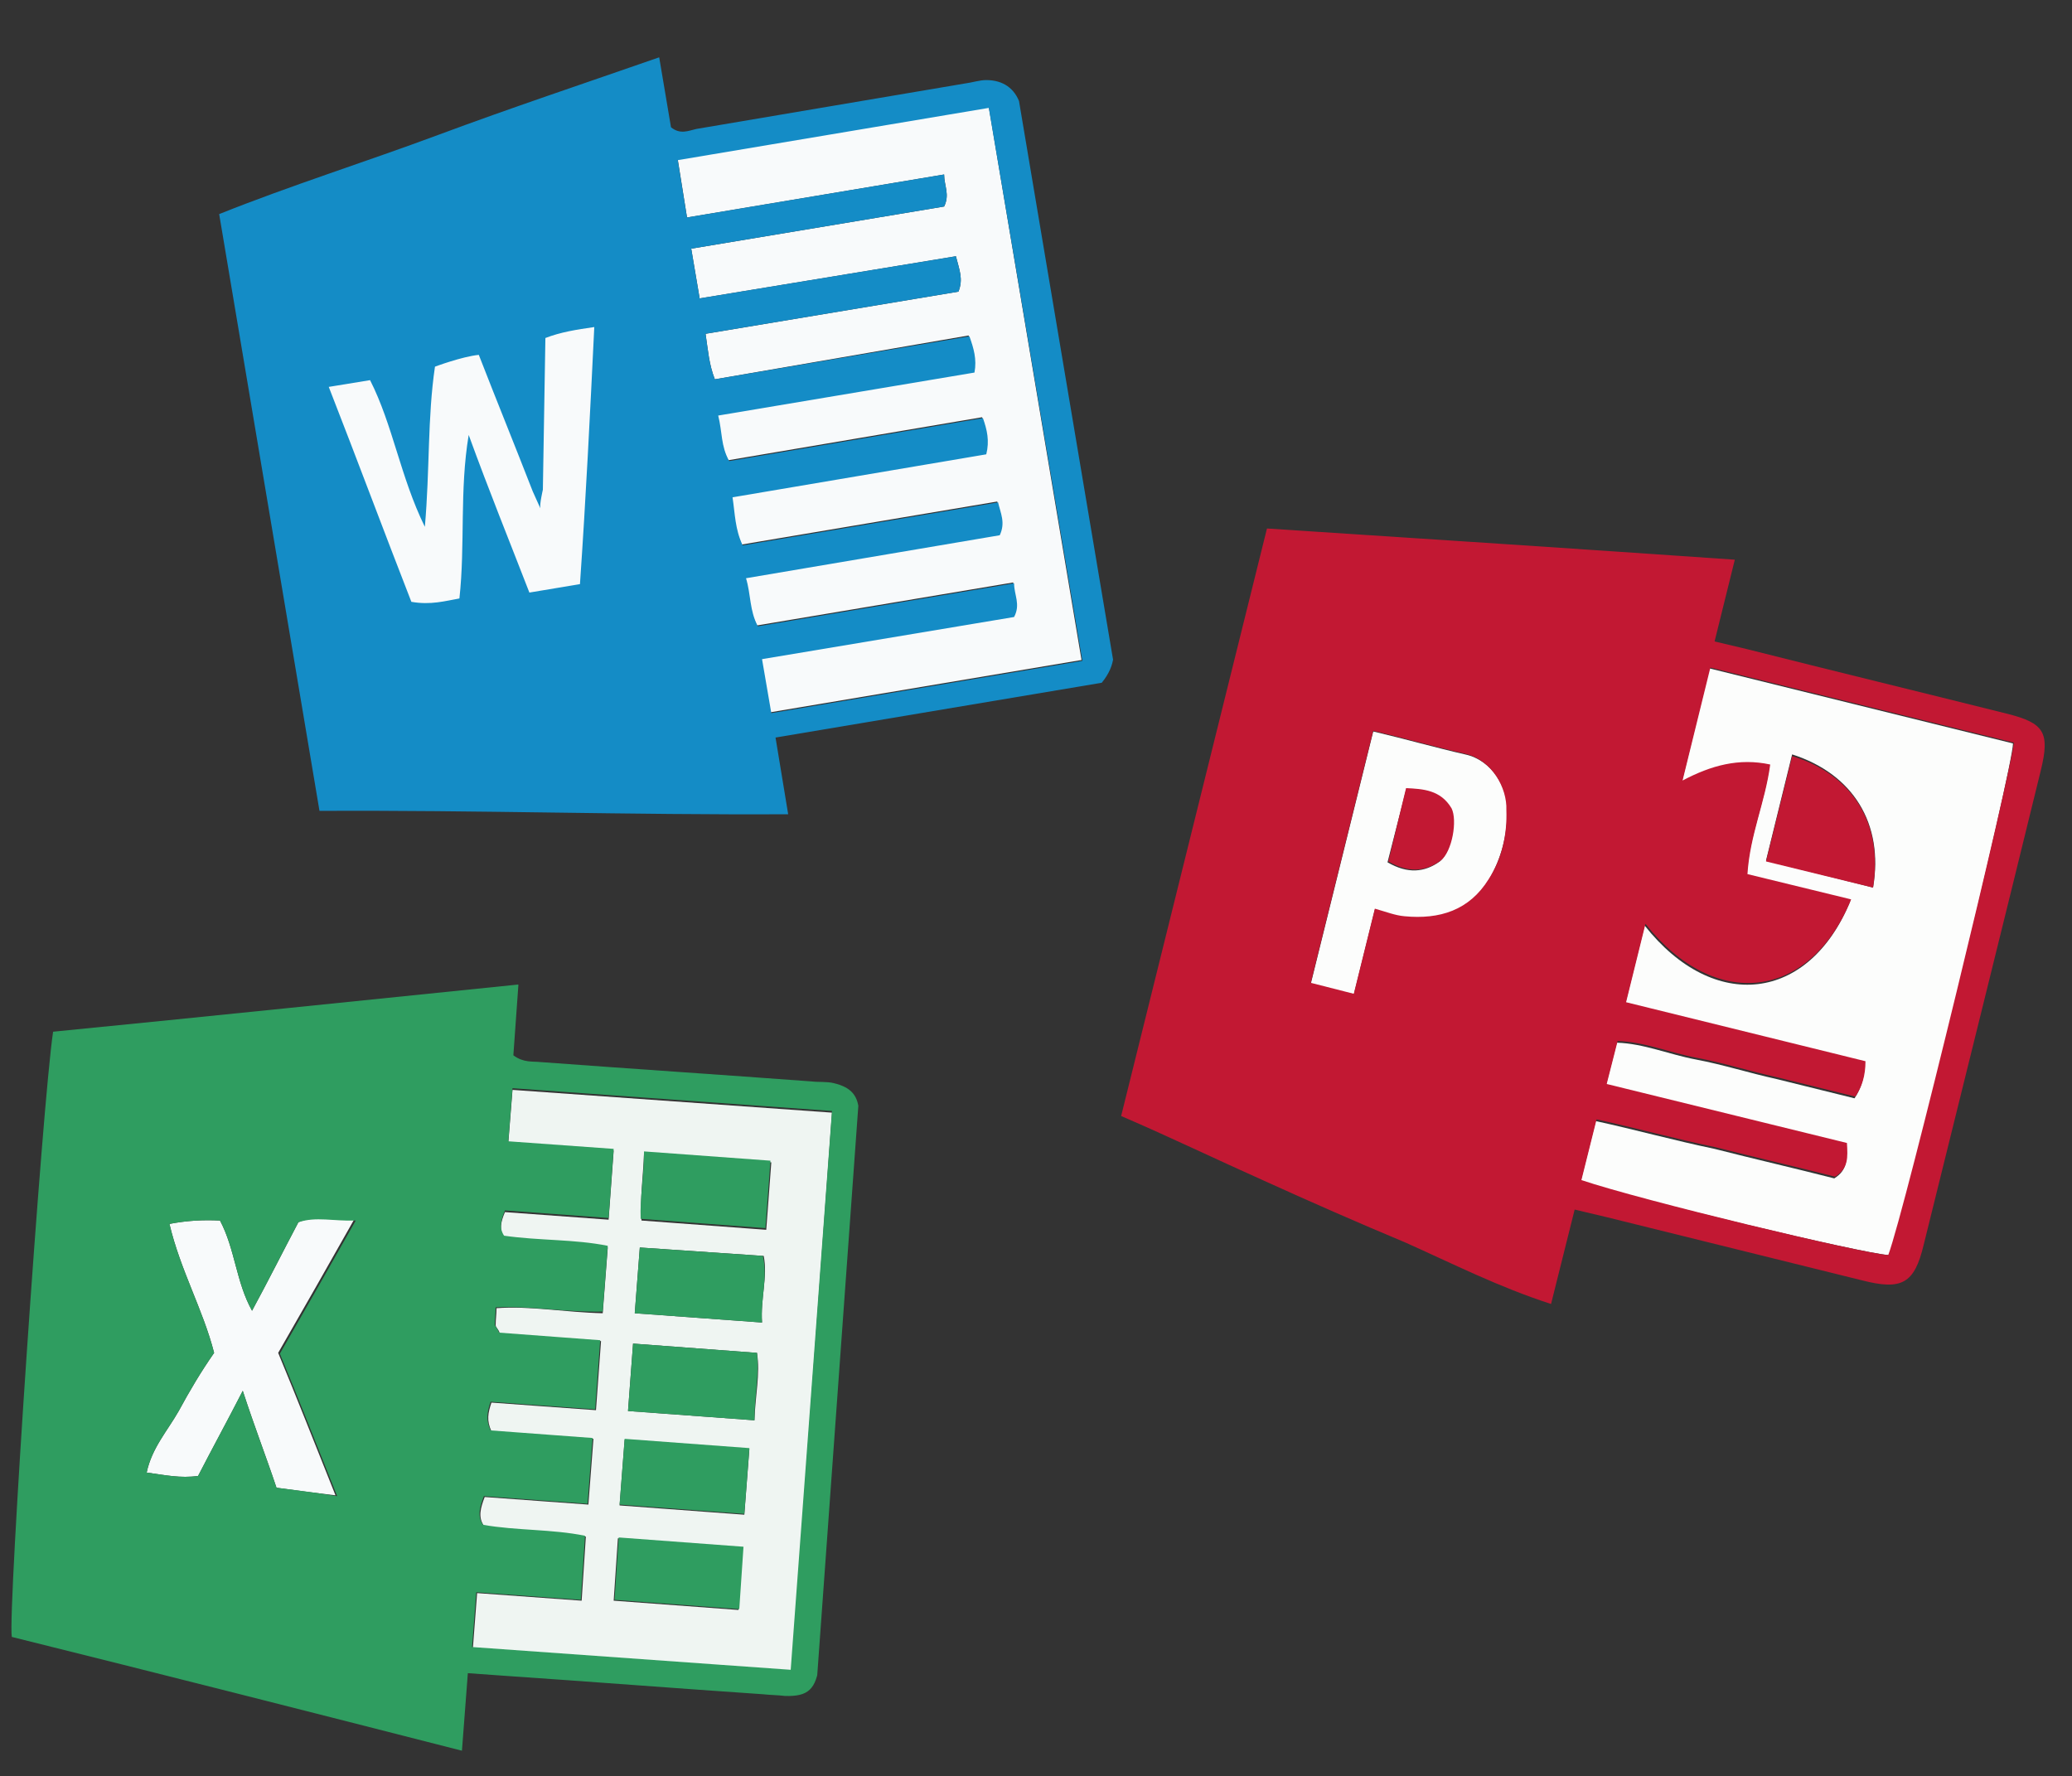 <?xml version="1.0" encoding="utf-8"?>
<!-- Generator: Adobe Illustrator 25.0.0, SVG Export Plug-In . SVG Version: 6.00 Build 0)  -->
<svg version="1.1" id="Laag_1" xmlns="http://www.w3.org/2000/svg" xmlns:xlink="http://www.w3.org/1999/xlink" x="0px" y="0px"
	 viewBox="0 0 245.8 210.7" style="enable-background:new 0 0 245.8 210.7;" xml:space="preserve">
<rect x="0" y="0" width="245.8" height="210.7" fill="#333333" stroke="none"/>
<style type="text/css">
	.st0{clip-path:url(#SVGID_2_);}
	.st1{fill:#F8FAFB;}
	.st2{fill:#148CC6;}
	.st3{clip-path:url(#SVGID_4_);}
	.st4{fill:#FCFDFC;}
	.st5{fill:#C21833;}
	.st6{clip-path:url(#SVGID_6_);}
	.st7{fill:#EFF5F2;}
	.st8{fill:#2F9D60;}
</style>
<g>
	<g>
		<defs>
			
				<rect id="SVGID_1_" x="31.1" y="7.3" transform="matrix(0.986 -0.166 0.166 0.986 -7.678 13.832)" width="96" height="91.3"/>
		</defs>
		<clipPath id="SVGID_2_">
			<use xlink:href="#SVGID_1_"  style="overflow:visible;"/>
		</clipPath>
		<g class="st0">
			<path class="st1" d="M80.4,18.9l36.9-6.2l11,65.6l-36.9,6.2l-1.1-6.4l29.9-5c0.8-1.5,0-2.6,0-4l-30.4,5.1c-1-1.9-0.8-3.7-1.4-5.7
				l30.1-5.1c0.7-1.5,0.1-2.6-0.2-3.9l-30.3,5.1c-0.9-1.9-0.9-3.7-1.2-5.7l30.1-5.1c0.4-1.6,0.1-2.9-0.4-4.3l-30.1,5.1
				c-1-1.8-0.8-3.4-1.3-5.4l30.4-5.1c0.3-1.6-0.1-2.9-0.6-4.3L84.8,45c-0.7-1.8-0.8-3.4-1.1-5.4l30-5c0.6-1.5,0.1-2.6-0.3-4.2
				L83,35.4l-1-5.9l30-5c0.7-1.4,0-2.5,0-3.8l-30.5,5.1L80.4,18.9L80.4,18.9z"/>
			<rect x="38.2" y="34" transform="matrix(0.986 -0.166 0.166 0.986 -8.677 10.504)" class="st1" width="41" height="46.5"/>
			<path class="st2" d="M121,12.3c-0.6-1.8-2-2.8-4-2.8c-0.8,0-1.7,0.3-2.5,0.4c-10.7,1.8-21.2,3.6-31.9,5.4c-0.9,0.2-1.9,0.7-3-0.2
				l-1.4-8.3c-8.9,3.1-17.6,6-26.2,9.2c-8.6,3.2-17.5,6-26,9.4l11.9,70.8c18.5-0.1,36.8,0.5,55.6,0.4l-1.5-9.1l38.7-6.5
				c1.8-2.2,1.5-4,1.2-5.8c-3.4-20.3-6.8-40.5-10.2-60.8C121.2,13.9,121.2,13,121,12.3L121,12.3z M68.8,69.3l-6,1
				c-2.4-6.2-4.8-12.1-7.2-18.7c-1.1,6.6-0.4,13-1.1,19.4c-1.7,0.3-3.4,0.8-5.7,0.4c-3.2-8.2-6.4-16.8-9.8-25.5l4.9-0.8
				c2.7,5.3,3.6,11.5,6.5,17.4c0.6-6.8,0.3-12.9,1.2-19c0,0,3.2-1.2,5.2-1.4c2.1,5.4,4.3,10.8,6.4,16.2l0.9,2
				c-0.1-0.5,0.3-2.2,0.3-2.2c0.1-5.9,0.2-12,0.3-18c1.8-0.7,3.7-1,5.8-1.3C70,49.1,69.5,59.2,68.8,69.3z M128.4,78.4l-36.9,6.2
				l-1.1-6.4l29.9-5c0.8-1.5,0-2.6,0-4l-30.4,5.1c-1-1.9-0.8-3.7-1.4-5.7l30.1-5.1c0.7-1.5,0.1-2.6-0.2-3.9l-30.3,5.1
				c-0.9-1.9-0.9-3.7-1.2-5.7l30.1-5.1c0.4-1.6,0.1-2.9-0.4-4.3l-30.1,5.1c-1-1.8-0.8-3.4-1.3-5.4l30.4-5.1c0.3-1.6-0.1-2.9-0.6-4.3
				L84.8,45c-0.7-1.8-0.8-3.4-1.1-5.4l30-5c0.6-1.5,0.1-2.6-0.3-4.2L83,35.4l-1-5.9l30-5c0.7-1.4,0-2.5,0-3.8l-30.5,5.1l-1.1-6.8
				l36.9-6.2L128.4,78.4L128.4,78.4z"/>
		</g>
	</g>
</g>
<g>
	<g>
		<defs>
			
				<rect id="SVGID_3_" x="142.6" y="60.9" transform="matrix(0.24 -0.971 0.971 0.24 37.227 265.585)" width="91.2" height="96.2"/>
		</defs>
		<clipPath id="SVGID_4_">
			<use xlink:href="#SVGID_3_"  style="overflow:visible;"/>
		</clipPath>
		<g class="st3">
			<path class="st4" d="M187.5,140.2l1.8-7.2c4.6,1,9.3,2.3,14.1,3.3c4.7,1.2,9.5,2.3,14.2,3.5c1.6-1,1.5-2.3,1.4-4l-28.5-7l1.3-5.1
				c3.2,0.1,6.2,1.4,9.4,2c3.2,0.6,6.3,1.6,9.5,2.3l9.3,2.3c0.8-1.2,1.2-2.5,1.2-4.2l-28.4-7l2.3-9.3c8.2,10.4,19.5,9.1,24.4-2.9
				l-12.3-3c0.3-4.7,2.1-8.5,2.7-13c-3.7-0.8-7,0.1-10.4,1.9l3.3-13.5l36,8.9c0,2.8-12.7,55.4-14.7,60.7
				C220.8,148.7,194.7,142.4,187.5,140.2L187.5,140.2z M222.2,105.3c1.3-7.6-2.4-13.5-9.6-15.8l-3.1,12.6L222.2,105.3z"/>
			<path class="st4" d="M163,86.8c3.8,0.9,7.3,1.9,10.8,2.7c3.3,0.7,5.1,4.1,5,6.7c0,2.9-0.7,5.7-2.2,8.2c-2.3,3.7-5.8,4.8-10,4.4
				c-1.1-0.1-2.1-0.5-3.5-0.9l-2.5,10.1l-5.1-1.3l7.4-29.9L163,86.8z M164.6,102.3c2.4,1.4,4.4,1.2,6.2-0.1c1.4-1.1,2-4.8,1.3-6.2
				c-1.1-2.2-3.2-2.2-5.3-2.3L164.6,102.3L164.6,102.3z"/>
			<path class="st5" d="M242.1,91.4c1.1-4.5,0.4-5.6-3.9-6.7c-10.4-2.6-20.7-5.1-31-7.7l-3.8-0.9l2.4-9.7c-18.8-1.3-37-2.5-55.5-3.7
				L133,132.4c5.8,2.5,11.4,5.2,17,7.7c5.5,2.5,11.2,5,16.7,7.3c5.6,2.5,11.1,5.3,17.3,7.3l2.8-11.2l3.8,0.9
				c10.1,2.5,20.2,5,30.3,7.5c4.7,1.2,6.2,0.4,7.3-4.2C232.8,129.1,237.5,110.2,242.1,91.4L242.1,91.4z M176.6,104.3
				c-2.3,3.7-5.8,4.8-10,4.4c-1.1-0.1-2.1-0.5-3.5-0.9l-2.5,10.1l-5.1-1.3l7.4-29.9c3.8,0.9,7.3,1.9,10.8,2.7c3.3,0.7,5.1,4.1,5,6.7
				C178.8,99,178.2,101.8,176.6,104.3L176.6,104.3z M224,148.9c-3.1-0.2-29.3-6.5-36.4-8.9l1.8-7.2c4.6,1,9.3,2.3,14.1,3.3
				c4.7,1.2,9.5,2.3,14.2,3.5c1.6-1,1.5-2.3,1.4-4l-28.5-7l1.3-5.1c3.2,0.1,6.2,1.4,9.4,2c3.2,0.6,6.3,1.6,9.5,2.3l9.3,2.3
				c0.8-1.2,1.2-2.5,1.2-4.2l-28.4-7l2.3-9.3c8.2,10.4,19.5,9.1,24.4-2.9l-12.3-3c0.3-4.7,2.1-8.5,2.7-13c-3.7-0.8-7,0.1-10.4,1.9
				l3.3-13.4l36,8.9C238.7,91,226,143.6,224,148.9z"/>
			<path class="st5" d="M212.6,89.7l-3.1,12.5l12.7,3.1C223.4,97.7,219.8,91.9,212.6,89.7z"/>
			<path class="st5" d="M166.8,93.5l-2.1,8.7c2.4,1.4,4.4,1.2,6.2-0.1c1.4-1.1,2-4.8,1.3-6.2C170.9,93.7,168.8,93.6,166.8,93.5z"/>
		</g>
	</g>
</g>
<g>
	<g>
		<defs>
			
				<rect id="SVGID_5_" x="5.8" y="113.6" transform="matrix(7.195108e-02 -0.997 0.997 7.195108e-02 -113.703 201.386)" width="91.2" height="96.4"/>
		</defs>
		<clipPath id="SVGID_6_">
			<use xlink:href="#SVGID_5_"  style="overflow:visible;"/>
		</clipPath>
		<g class="st6">
			<path class="st7" d="M71.5,155.8l0.6-7.8c-4-0.8-8.1-0.6-12.3-1.2c-0.6-0.9-0.4-1.8,0.1-3l12.3,0.9l0.6-8.2l-12.5-0.9l0.5-6.3
				l37.9,2.7l-4.8,66.2l-37.8-2.7l0.5-6.5l12.4,0.9l0.5-7.6c-3.9-0.8-8.1-0.6-12.1-1.3c-0.7-1-0.4-2.1,0.1-3.4l12.3,0.9l0.6-7.8
				l-12.1-0.9c-0.6-1.3-0.4-2.2,0-3.4l12.4,0.9l0.6-8.2l-12-0.9c-0.2-0.6-0.5-0.7-0.5-1c0-0.7,0.1-1.2,0.1-2
				C62.9,154.9,67.1,155.7,71.5,155.8L71.5,155.8z M74.1,170.8l-0.6,7.8l14.8,1.1l0.6-7.8L74.1,170.8z M89.5,168.5
				c0.1-3,0.7-5.5,0.3-8l-14.7-1.1l-0.6,8L89.5,168.5z M75.9,148l-0.6,7.8l15.1,1.1c-0.2-2.9,0.7-5.4,0.2-7.9L75.9,148z M76.4,136.8
				c-0.1,2.8-0.5,5.4-0.3,8l14.8,1.1l0.6-8L76.4,136.8z M88.1,183.6l-14.8-1.1l-0.5,7.4l14.8,1.1L88.1,183.6z"/>
			<path class="st1" d="M42,144.7c-3.1,5.5-5.9,10.4-9,15.8c2.2,5.3,4.4,10.9,6.8,16.9c-2.7-0.3-4.7-0.6-7-0.9
				c-1.2-3.6-2.6-7.2-4-11.5c-1.9,3.7-3.6,6.8-5.3,10.1c-2.1,0.3-3.9-0.1-6.1-0.4c0.6-2.9,2.5-5,3.8-7.3c1.3-2.4,2.6-4.6,4.2-6.9
				c-1.3-5.1-4-9.8-5.3-15.3c2.1-0.4,4-0.5,6-0.4c1.8,3.4,1.9,7.3,3.8,10.7c1.9-3.5,3.6-6.9,5.5-10.5
				C37.2,144.2,39.2,144.8,42,144.7L42,144.7z"/>
			<path class="st8" d="M101.7,134.5c0.1-0.8,0.1-1.5,0.2-2.3c0-2.2-0.9-3.2-3-3.7c-0.8-0.2-1.8-0.1-2.6-0.2
				c-10.8-0.8-21.4-1.5-32.2-2.3c-0.9-0.1-2,0.1-3.2-0.8l0.6-8.4c-18.7,1.9-36.9,3.8-55.2,5.6c-1.3,8.7-5.4,69-4.9,71.8
				c17.7,4.4,35.4,8.9,53.4,13.5l0.7-9.2l4.2,0.3c10.3,0.7,20.5,1.5,30.8,2.2c0.9,0.1,1.8,0.1,2.6,0.2c2.8,0.1,3.7-0.8,4.1-3.8
				c0-0.5,0.1-0.9,0.1-1.5C98.7,175.5,100.2,155,101.7,134.5L101.7,134.5z M32.8,176.5c-1.2-3.6-2.6-7.2-4-11.5
				c-1.9,3.7-3.6,6.8-5.3,10.1c-2.1,0.3-3.9-0.1-6.1-0.4c0.6-2.9,2.5-5,3.8-7.3c1.3-2.4,2.6-4.6,4.2-6.9c-1.3-5.1-4-9.8-5.3-15.3
				c2.1-0.4,4-0.5,6-0.4c1.8,3.4,1.9,7.3,3.8,10.7c1.9-3.5,3.6-6.9,5.5-10.5c2.1-0.7,4.2-0.1,6.8-0.2c-3.1,5.5-5.9,10.4-9,15.8
				c2.2,5.3,4.4,10.9,6.8,16.9C37,177,35,176.8,32.8,176.5L32.8,176.5z M93.8,198.1l-37.8-2.7l0.5-6.5l12.4,0.9l0.5-7.6
				c-3.9-0.8-8.1-0.6-12.1-1.3c-0.7-1-0.4-2.1,0.1-3.4l12.3,0.9l0.6-7.8l-12.1-0.9c-0.6-1.3-0.4-2.2,0-3.4l12.4,0.9l0.6-8.2l-12-0.9
				c-0.2-0.6-0.5-0.7-0.5-1c0-0.7,0.1-1.2,0.1-2c4.2-0.2,8.2,0.6,12.7,0.5l0.6-7.8c-4-0.8-8.1-0.6-12.3-1.2c-0.6-0.9-0.4-1.8,0.1-3
				l12.3,0.9l0.6-8.2l-12.5-0.9l0.5-6.3l37.9,2.7L93.8,198.1L93.8,198.1z"/>
			<path class="st8" d="M88.9,171.8l-14.8-1.1l-0.6,7.8l14.8,1.1L88.9,171.8z"/>
			<path class="st8" d="M89.8,160.5l-14.7-1.1l-0.6,8l15,1.1C89.5,165.5,90.1,163,89.8,160.5z"/>
			<path class="st8" d="M90.5,149L75.9,148l-0.6,7.8l15.1,1.1C90.2,154.2,91.1,151.6,90.5,149z"/>
			<path class="st8" d="M76,144.6l14.8,1.1l0.6-8l-15-1.1C76.4,139.6,75.9,142.1,76,144.6z"/>
			<path class="st8" d="M72.9,189.8l14.8,1.1l0.5-7.4l-14.8-1.1L72.9,189.8z"/>
		</g>
	</g>
</g>
</svg>
